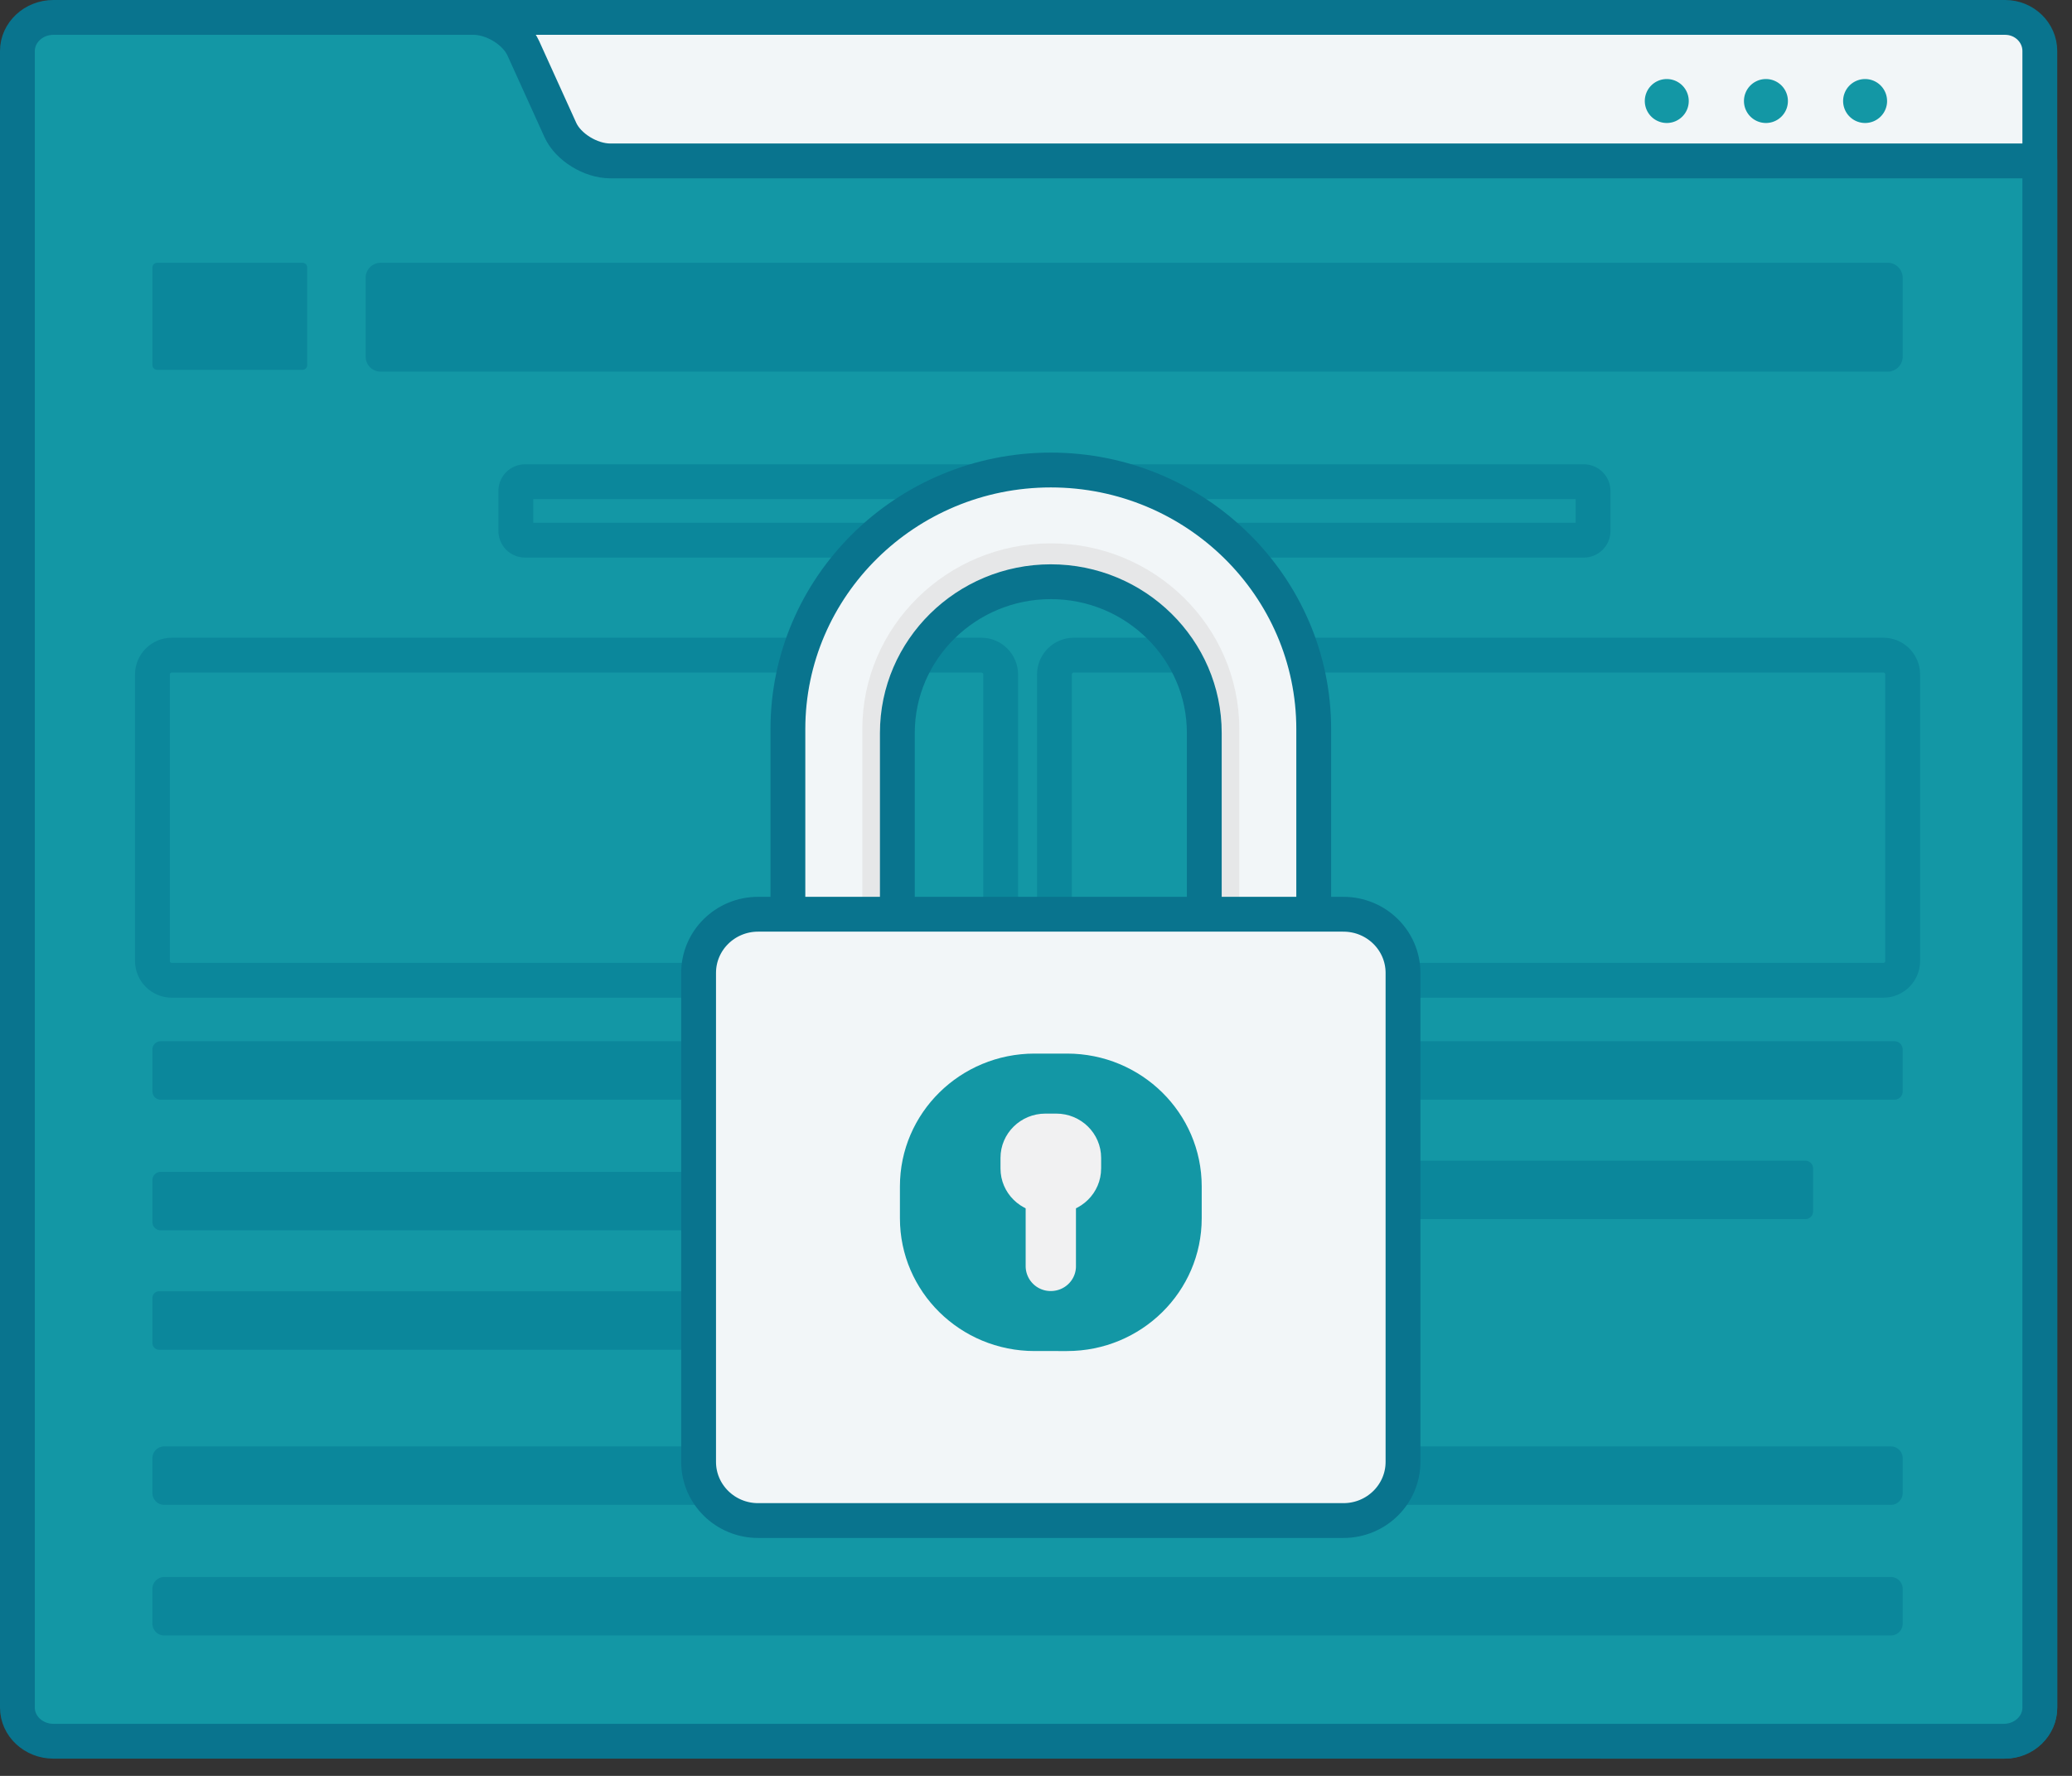 <svg width="119" height="102" xmlns="http://www.w3.org/2000/svg"><rect width="100%" height="100%" fill="#333333" stroke="none"/><g fill="none" fill-rule="evenodd"><path d="M84.37 91.767c1.093 0 2.335.8 2.762 1.776l2.05 4.692c.425.977 1.669 1.775 2.762 1.775h23.22c1.094 0 1.988-.867 1.988-1.928V2.927c0-1.06-.894-1.927-1.988-1.927H7.326c-1.094 0-1.99.867-1.99 1.927V89.84c0 1.059.896 1.926 1.99 1.926h77.043z" fill="#F2F6F8"/><path d="M84.37 91.767c1.093 0 2.335.8 2.762 1.776l2.05 4.692c.425.977 1.669 1.775 2.762 1.775h23.22c1.094 0 1.988-.867 1.988-1.928V2.927c0-1.06-.894-1.927-1.988-1.927H7.326c-1.094 0-1.99.867-1.99 1.927V89.84c0 1.059.896 1.926 1.99 1.926h77.043z" stroke="#09748E" stroke-width="2" stroke-linecap="round" stroke-linejoin="round"/><path d="M35.054 9.242c-1.136 0-2.427-.799-2.87-1.774l-2.128-4.693C29.613 1.799 28.322 1 27.186 1H3.065C1.93 1 1 1.868 1 2.927v95.155c0 1.061.93 1.928 2.065 1.928h112.021c1.137 0 2.066-.867 2.066-1.927V9.242H35.054z" fill="#1397A5"/><path d="M35.054 9.242c-1.136 0-2.427-.799-2.87-1.774l-2.128-4.693C29.613 1.799 28.322 1 27.186 1H3.065C1.93 1 1 1.868 1 2.927v95.155c0 1.061.93 1.928 2.065 1.928h112.021c1.137 0 2.066-.867 2.066-1.927V9.242H35.054z" stroke="#09748E" stroke-width="2" stroke-linecap="round" stroke-linejoin="round"/><path d="M108.41 21.347H21.865a.867.867 0 0 1-.865-.864v-4.528c0-.475.389-.863.865-.863h86.547c.475 0 .864.388.864.863v4.528c0 .474-.39.864-.864.864" fill="#0B879B"/><path d="M90.963 31.025H30.156a.531.531 0 0 1-.53-.53v-2.297c0-.292.238-.53.53-.53h60.807c.291 0 .53.238.53.53v2.297c0 .292-.239.53-.53.53z" stroke="#0B879B" stroke-width="2"/><path d="M108.6 86.433H9.43a.678.678 0 0 1-.676-.675v-2.006c0-.371.304-.675.676-.675h99.17c.371 0 .676.304.676.675v2.006a.678.678 0 0 1-.676.675M108.6 93.935H9.43a.678.678 0 0 1-.676-.675v-2.006c0-.371.304-.675.676-.675h99.17c.371 0 .676.304.676.675v2.006a.678.678 0 0 1-.676.675M57 63.163H9.225a.472.472 0 0 1-.47-.47v-2.417c0-.259.212-.47.47-.47H57c.259 0 .471.211.471.47v2.416c0 .259-.212.47-.47.47M108.805 63.163H61.03a.472.472 0 0 1-.47-.47v-2.417c0-.259.211-.47.47-.47h47.775c.259 0 .47.211.47.47v2.416c0 .259-.211.47-.47.47M57 70.665H9.225a.472.472 0 0 1-.47-.47v-2.416c0-.26.212-.47.47-.47H57c.259 0 .471.21.471.47v2.416c0 .258-.212.47-.47.47M103.685 70.021h-42.68a.445.445 0 0 1-.446-.444V67.11c0-.244.2-.444.445-.444h42.68c.246 0 .446.2.446.444v2.468c0 .245-.2.444-.445.444M39.782 77.524H9.132a.379.379 0 0 1-.377-.378v-2.602c0-.207.17-.377.377-.377h30.65a.38.38 0 0 1 .377.377v2.602a.38.38 0 0 1-.377.378" fill="#0B879B"/><path d="M56.36 56.304H9.865c-.61 0-1.11-.498-1.11-1.108V38.737c0-.61.5-1.109 1.11-1.109H56.36c.61 0 1.11.5 1.11 1.11v16.458c0 .61-.5 1.108-1.11 1.108zM108.165 56.304H61.67c-.61 0-1.11-.498-1.11-1.108V38.737c0-.61.5-1.109 1.11-1.109h46.496c.611 0 1.11.5 1.11 1.11v16.458c0 .61-.499 1.108-1.11 1.108z" stroke="#0B879B" stroke-width="2"/><path d="M17.37 21.242H9.027a.273.273 0 0 1-.272-.271v-5.607c0-.15.123-.272.272-.272h8.345c.15 0 .271.122.271.272v5.607a.273.273 0 0 1-.271.271" fill="#0B879B"/><path d="M96.989 5.804c0 .696-.565 1.26-1.262 1.26a1.262 1.262 0 1 1 1.262-1.26M102.684 5.804c0 .696-.565 1.26-1.262 1.26a1.262 1.262 0 1 1 1.262-1.26M108.38 5.804c0 .696-.566 1.26-1.263 1.26a1.262 1.262 0 1 1 1.262-1.26" fill="#1397A5"/><path d="M60.35 71.246c-8.325 0-15.099-6.677-15.099-14.884V41.88c0-8.207 6.774-14.884 15.1-14.884 8.325 0 15.099 6.677 15.099 14.884v14.482c0 8.207-6.774 14.884-15.1 14.884m0-37.833c-4.859 0-8.813 3.898-8.813 8.688v11.792c0 4.79 3.954 8.688 8.814 8.688 4.86 0 8.814-3.897 8.814-8.688V42.1c0-4.79-3.955-8.688-8.814-8.688" fill="#E6E7E8"/><path d="M60.35 71.246c-8.325 0-15.099-6.677-15.099-14.884V41.88c0-8.207 6.774-14.884 15.1-14.884 8.325 0 15.099 6.677 15.099 14.884v14.482c0 8.207-6.774 14.884-15.1 14.884m0-40.038c-5.969 0-10.825 4.787-10.825 10.672v14.482c0 5.884 4.856 10.671 10.826 10.671 5.969 0 10.825-4.787 10.825-10.671V41.88c0-5.885-4.856-10.672-10.825-10.672" fill="#F2F6F8"/><path d="M60.35 62.58c-4.859 0-8.813-3.897-8.813-8.687V42.1c0-4.79 3.954-8.688 8.814-8.688 4.86 0 8.814 3.898 8.814 8.688v11.792c0 4.79-3.955 8.688-8.814 8.688zm0-35.584c-8.325 0-15.099 6.677-15.099 14.884v14.482c0 8.207 6.774 14.884 15.1 14.884 8.325 0 15.099-6.677 15.099-14.884V41.88c0-8.207-6.774-14.884-15.1-14.884z" stroke="#09748E" stroke-width="2" stroke-linecap="round" stroke-linejoin="round"/><path d="M43.543 52.51c-1.89 0-3.42 1.51-3.42 3.37v28.085c0 1.86 1.53 3.37 3.42 3.37h33.616c1.888 0 3.42-1.51 3.42-3.37V55.881c0-1.862-1.532-3.37-3.42-3.37H43.543z" fill="#F2F6F8"/><path d="M77.16 52.51H43.542c-1.89 0-3.42 1.51-3.42 3.37v28.085c0 1.86 1.53 3.37 3.42 3.37h33.616c1.888 0 3.42-1.51 3.42-3.37V55.881c0-1.862-1.532-3.37-3.42-3.37z" stroke="#09748E" stroke-width="2" stroke-linecap="round" stroke-linejoin="round"/><path d="M69.017 69.976c0 4.21-3.464 7.623-7.735 7.623H59.42c-4.272 0-7.735-3.413-7.735-7.623V68.14c0-4.211 3.463-7.626 7.735-7.626h1.862c4.271 0 7.735 3.415 7.735 7.626v1.836z" fill="#1397A5"/><path d="M63.24 67.116c0 1.404-1.154 2.543-2.58 2.543h-.62c-1.425 0-2.579-1.139-2.579-2.543v-.611c0-1.405 1.154-2.544 2.58-2.544h.62c1.425 0 2.58 1.139 2.58 2.544v.611z" fill="#F1F1F2"/><path d="M61.795 72.73c0 .785-.646 1.422-1.445 1.422a1.434 1.434 0 0 1-1.444-1.423v-3.893c0-.786.647-1.424 1.444-1.424.799 0 1.445.638 1.445 1.424v3.893z" fill="#F1F1F2"/></g></svg>